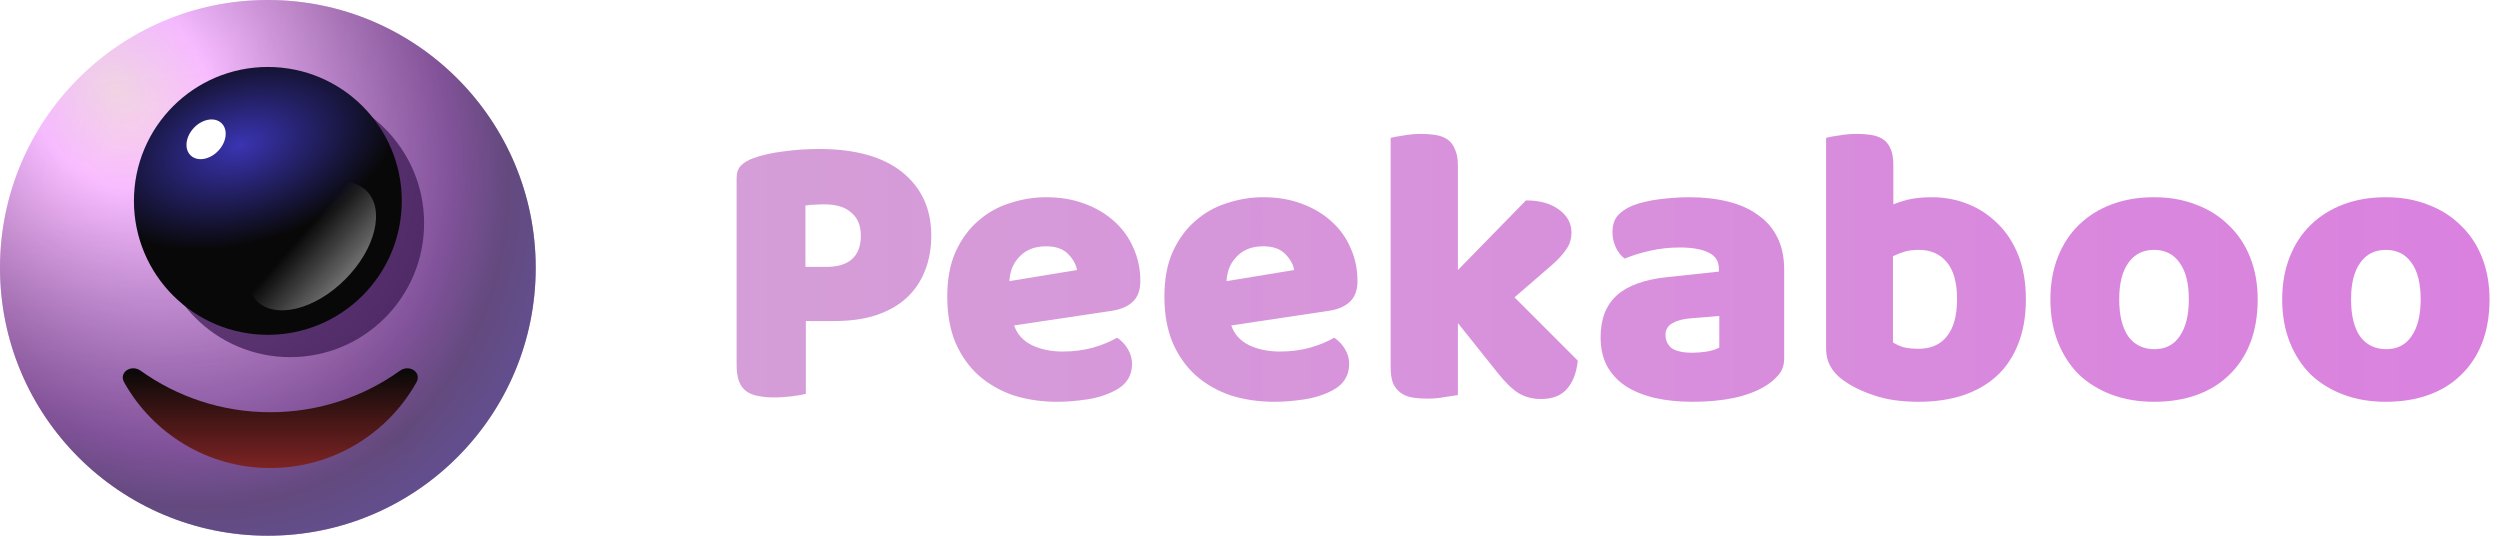 <svg width="112" height="24" viewBox="0 0 112 24" fill="none" xmlns="http://www.w3.org/2000/svg">
<circle cx="12" cy="12" r="12" fill="url(#paint0_radial_22501_36121)"/>
<g clip-path="url(#paint1_diamond_22501_36121_clip_path)" data-figma-skip-parse="true"><g transform="matrix(0.013 0.015 -0.022 0.018 6 5.75)"><rect x="0" y="0" width="1330.17" height="634.616" fill="url(#paint1_diamond_22501_36121)" opacity="0.2" shape-rendering="crispEdges"/><rect x="0" y="0" width="1330.17" height="634.616" transform="scale(1 -1)" fill="url(#paint1_diamond_22501_36121)" opacity="0.2" shape-rendering="crispEdges"/><rect x="0" y="0" width="1330.17" height="634.616" transform="scale(-1 1)" fill="url(#paint1_diamond_22501_36121)" opacity="0.2" shape-rendering="crispEdges"/><rect x="0" y="0" width="1330.17" height="634.616" transform="scale(-1)" fill="url(#paint1_diamond_22501_36121)" opacity="0.2" shape-rendering="crispEdges"/></g></g><circle cx="12" cy="12" r="12" data-figma-gradient-fill="{&#34;type&#34;:&#34;GRADIENT_DIAMOND&#34;,&#34;stops&#34;:[{&#34;color&#34;:{&#34;r&#34;:0.36112853884696960,&#34;g&#34;:0.21770833432674408,&#34;b&#34;:1.0,&#34;a&#34;:0.0},&#34;position&#34;:0.0},{&#34;color&#34;:{&#34;r&#34;:0.36078432202339172,&#34;g&#34;:0.21960784494876862,&#34;b&#34;:1.0,&#34;a&#34;:1.0},&#34;position&#34;:1.0}],&#34;stopsVar&#34;:[{&#34;color&#34;:{&#34;r&#34;:0.36112853884696960,&#34;g&#34;:0.21770833432674408,&#34;b&#34;:1.0,&#34;a&#34;:0.0},&#34;position&#34;:0.0},{&#34;color&#34;:{&#34;r&#34;:0.36078432202339172,&#34;g&#34;:0.21960784494876862,&#34;b&#34;:1.0,&#34;a&#34;:1.0},&#34;position&#34;:1.0}],&#34;transform&#34;:{&#34;m00&#34;:25.000001907348633,&#34;m01&#34;:-44.529998779296875,&#34;m02&#34;:15.764998435974121,&#34;m10&#34;:30.500001907348633,&#34;m11&#34;:36.50,&#34;m12&#34;:-27.750001907348633},&#34;opacity&#34;:0.20000000298023224,&#34;blendMode&#34;:&#34;NORMAL&#34;,&#34;visible&#34;:true}"/>
<circle cx="12" cy="12" r="12" fill="white" fill-opacity="0.2"/>
<g filter="url(#filter0_f_22501_36121)">
<circle cx="13" cy="10" r="6" fill="#38174F" fill-opacity="0.7"/>
</g>
<circle cx="12" cy="9" r="6" fill="url(#paint2_radial_22501_36121)"/>
<ellipse cx="9.233" cy="6.241" rx="1" ry="0.75" transform="rotate(-46.314 9.233 6.241)" fill="white"/>
<ellipse cx="13.963" cy="11.019" rx="3.483" ry="2.121" transform="rotate(-45 13.963 11.019)" fill="url(#paint3_linear_22501_36121)" fill-opacity="0.4"/>
<path fill-rule="evenodd" clip-rule="evenodd" d="M18.656 17.13C18.909 16.679 18.339 16.308 17.919 16.608C16.281 17.779 14.276 18.468 12.109 18.468C9.943 18.468 7.937 17.779 6.3 16.608C5.88 16.308 5.31 16.679 5.562 17.13C6.846 19.42 9.297 20.968 12.109 20.968C14.922 20.968 17.373 19.42 18.656 17.13Z" fill="url(#paint4_linear_22501_36121)"/>
<path d="M37.024 11.956C37.52 11.956 37.898 11.843 38.158 11.619C38.43 11.383 38.566 11.028 38.566 10.555C38.566 10.106 38.424 9.764 38.14 9.527C37.868 9.279 37.467 9.155 36.935 9.155C36.746 9.155 36.586 9.161 36.456 9.173C36.338 9.173 36.214 9.185 36.084 9.208V11.956H37.024ZM36.102 17.645C35.972 17.681 35.765 17.716 35.481 17.752C35.21 17.787 34.938 17.805 34.666 17.805C34.394 17.805 34.152 17.781 33.939 17.734C33.739 17.699 33.567 17.628 33.425 17.521C33.284 17.415 33.177 17.267 33.106 17.078C33.035 16.889 33 16.641 33 16.334V7.985C33 7.737 33.065 7.548 33.195 7.418C33.337 7.276 33.526 7.164 33.762 7.081C34.164 6.939 34.619 6.839 35.127 6.78C35.647 6.709 36.167 6.674 36.687 6.674C38.318 6.674 39.564 7.022 40.427 7.719C41.289 8.417 41.721 9.362 41.721 10.555C41.721 11.134 41.626 11.66 41.437 12.133C41.26 12.594 40.988 12.996 40.622 13.338C40.267 13.669 39.812 13.929 39.257 14.118C38.713 14.295 38.081 14.384 37.36 14.384H36.102V17.645Z" fill="url(#paint5_linear_22501_36121)"/>
<path d="M47.365 18C46.667 18 46.017 17.905 45.415 17.716C44.824 17.515 44.304 17.22 43.855 16.83C43.418 16.44 43.069 15.95 42.809 15.359C42.561 14.768 42.437 14.077 42.437 13.285C42.437 12.505 42.561 11.838 42.809 11.282C43.069 10.715 43.406 10.254 43.82 9.9C44.233 9.533 44.706 9.267 45.238 9.102C45.769 8.925 46.313 8.836 46.868 8.836C47.495 8.836 48.062 8.931 48.57 9.12C49.09 9.309 49.533 9.569 49.899 9.9C50.278 10.23 50.567 10.626 50.768 11.087C50.981 11.548 51.087 12.05 51.087 12.594C51.087 12.996 50.975 13.303 50.75 13.515C50.526 13.728 50.212 13.864 49.811 13.923L45.433 14.579C45.563 14.969 45.828 15.264 46.23 15.465C46.632 15.654 47.093 15.749 47.613 15.749C48.097 15.749 48.552 15.69 48.978 15.572C49.415 15.442 49.769 15.294 50.041 15.129C50.23 15.247 50.39 15.412 50.52 15.625C50.65 15.838 50.715 16.062 50.715 16.298C50.715 16.83 50.467 17.226 49.97 17.486C49.592 17.687 49.167 17.823 48.694 17.894C48.221 17.965 47.778 18 47.365 18ZM46.868 11.034C46.585 11.034 46.337 11.081 46.124 11.176C45.923 11.27 45.758 11.394 45.628 11.548C45.498 11.69 45.397 11.855 45.326 12.044C45.267 12.222 45.232 12.405 45.22 12.594L48.251 12.098C48.215 11.861 48.086 11.625 47.861 11.389C47.636 11.152 47.306 11.034 46.868 11.034Z" fill="url(#paint6_linear_22501_36121)"/>
<path d="M57.093 18C56.396 18 55.746 17.905 55.143 17.716C54.552 17.515 54.032 17.22 53.583 16.83C53.146 16.44 52.797 15.95 52.537 15.359C52.289 14.768 52.165 14.077 52.165 13.285C52.165 12.505 52.289 11.838 52.537 11.282C52.797 10.715 53.134 10.254 53.548 9.9C53.961 9.533 54.434 9.267 54.966 9.102C55.498 8.925 56.041 8.836 56.596 8.836C57.223 8.836 57.79 8.931 58.298 9.12C58.818 9.309 59.261 9.569 59.627 9.9C60.006 10.23 60.295 10.626 60.496 11.087C60.709 11.548 60.815 12.05 60.815 12.594C60.815 12.996 60.703 13.303 60.478 13.515C60.254 13.728 59.941 13.864 59.539 13.923L55.161 14.579C55.291 14.969 55.557 15.264 55.958 15.465C56.36 15.654 56.821 15.749 57.341 15.749C57.825 15.749 58.28 15.69 58.706 15.572C59.143 15.442 59.498 15.294 59.769 15.129C59.958 15.247 60.118 15.412 60.248 15.625C60.378 15.838 60.443 16.062 60.443 16.298C60.443 16.83 60.195 17.226 59.698 17.486C59.32 17.687 58.895 17.823 58.422 17.894C57.95 17.965 57.506 18 57.093 18ZM56.596 11.034C56.313 11.034 56.065 11.081 55.852 11.176C55.651 11.27 55.486 11.394 55.356 11.548C55.226 11.69 55.125 11.855 55.054 12.044C54.995 12.222 54.96 12.405 54.948 12.594L57.979 12.098C57.944 11.861 57.814 11.625 57.589 11.389C57.365 11.152 57.034 11.034 56.596 11.034Z" fill="url(#paint7_linear_22501_36121)"/>
<path d="M70.685 16.157C70.626 16.712 70.46 17.137 70.189 17.433C69.929 17.728 69.545 17.876 69.037 17.876C68.658 17.876 68.322 17.787 68.026 17.61C67.731 17.421 67.412 17.108 67.069 16.671L65.314 14.473V17.699C65.184 17.722 64.989 17.752 64.729 17.787C64.481 17.835 64.227 17.858 63.967 17.858C63.707 17.858 63.471 17.84 63.258 17.805C63.057 17.77 62.886 17.699 62.744 17.592C62.602 17.486 62.49 17.344 62.407 17.167C62.336 16.978 62.301 16.736 62.301 16.44V6.177C62.431 6.142 62.62 6.106 62.868 6.071C63.128 6.024 63.388 6 63.648 6C63.908 6 64.138 6.018 64.339 6.053C64.552 6.089 64.729 6.16 64.871 6.266C65.013 6.372 65.119 6.52 65.19 6.709C65.273 6.886 65.314 7.123 65.314 7.418V12.098L68.363 8.978C68.978 8.978 69.468 9.114 69.834 9.386C70.212 9.657 70.401 10 70.401 10.414C70.401 10.591 70.372 10.756 70.313 10.91C70.254 11.052 70.159 11.199 70.029 11.353C69.911 11.507 69.751 11.672 69.551 11.849C69.362 12.015 69.137 12.21 68.877 12.434L67.849 13.32L70.685 16.157Z" fill="url(#paint8_linear_22501_36121)"/>
<path d="M75.819 15.802C76.02 15.802 76.239 15.784 76.475 15.749C76.723 15.702 76.906 15.643 77.024 15.572V14.154L75.748 14.26C75.417 14.284 75.145 14.354 74.933 14.473C74.72 14.591 74.614 14.768 74.614 15.004C74.614 15.241 74.702 15.436 74.879 15.589C75.069 15.731 75.382 15.802 75.819 15.802ZM75.677 8.836C76.315 8.836 76.894 8.901 77.414 9.031C77.946 9.161 78.395 9.362 78.761 9.634C79.139 9.894 79.429 10.23 79.63 10.644C79.831 11.046 79.931 11.524 79.931 12.08V16.05C79.931 16.358 79.843 16.611 79.665 16.812C79.5 17.002 79.299 17.167 79.063 17.309C78.295 17.77 77.213 18 75.819 18C75.193 18 74.626 17.941 74.117 17.823C73.621 17.705 73.19 17.527 72.823 17.291C72.469 17.055 72.191 16.753 71.99 16.387C71.801 16.021 71.707 15.595 71.707 15.111C71.707 14.295 71.949 13.669 72.433 13.232C72.918 12.795 73.668 12.523 74.684 12.416L77.007 12.168V12.044C77.007 11.702 76.853 11.459 76.546 11.318C76.25 11.164 75.819 11.087 75.252 11.087C74.803 11.087 74.365 11.134 73.94 11.229C73.515 11.323 73.131 11.442 72.788 11.584C72.634 11.477 72.504 11.318 72.398 11.105C72.292 10.88 72.239 10.65 72.239 10.414C72.239 10.106 72.309 9.864 72.451 9.687C72.605 9.498 72.835 9.338 73.142 9.208C73.485 9.078 73.887 8.984 74.348 8.925C74.82 8.866 75.264 8.836 75.677 8.836Z" fill="url(#paint9_linear_22501_36121)"/>
<path d="M81.809 6.177C81.927 6.142 82.116 6.106 82.376 6.071C82.636 6.024 82.902 6 83.174 6C83.434 6 83.664 6.018 83.865 6.053C84.078 6.089 84.255 6.16 84.397 6.266C84.539 6.372 84.645 6.52 84.716 6.709C84.787 6.886 84.822 7.123 84.822 7.418V9.155C85.118 9.037 85.395 8.954 85.656 8.907C85.927 8.86 86.223 8.836 86.542 8.836C87.109 8.836 87.647 8.936 88.155 9.137C88.663 9.338 89.112 9.634 89.502 10.024C89.892 10.402 90.199 10.874 90.424 11.442C90.648 12.009 90.76 12.665 90.76 13.409C90.76 14.177 90.642 14.851 90.406 15.43C90.181 15.997 89.862 16.47 89.449 16.848C89.035 17.226 88.527 17.515 87.924 17.716C87.334 17.905 86.678 18 85.957 18C85.177 18 84.515 17.905 83.972 17.716C83.428 17.539 82.967 17.315 82.589 17.043C82.069 16.677 81.809 16.204 81.809 15.625V6.177ZM85.957 15.625C86.5 15.625 86.92 15.442 87.215 15.075C87.523 14.697 87.676 14.142 87.676 13.409C87.676 12.665 87.523 12.109 87.215 11.743C86.908 11.377 86.495 11.194 85.975 11.194C85.738 11.194 85.531 11.217 85.354 11.264C85.189 11.312 85.006 11.383 84.805 11.477V15.341C84.935 15.424 85.088 15.495 85.266 15.554C85.455 15.601 85.685 15.625 85.957 15.625Z" fill="url(#paint10_linear_22501_36121)"/>
<path d="M101.145 13.409C101.145 14.142 101.032 14.798 100.808 15.377C100.583 15.944 100.264 16.422 99.851 16.812C99.449 17.202 98.964 17.498 98.397 17.699C97.83 17.9 97.198 18 96.501 18C95.803 18 95.171 17.894 94.604 17.681C94.037 17.468 93.546 17.167 93.133 16.777C92.731 16.375 92.418 15.891 92.193 15.323C91.969 14.756 91.857 14.118 91.857 13.409C91.857 12.712 91.969 12.08 92.193 11.513C92.418 10.945 92.731 10.467 93.133 10.077C93.546 9.675 94.037 9.368 94.604 9.155C95.171 8.942 95.803 8.836 96.501 8.836C97.198 8.836 97.83 8.948 98.397 9.173C98.964 9.386 99.449 9.693 99.851 10.095C100.264 10.485 100.583 10.963 100.808 11.53C101.032 12.098 101.145 12.724 101.145 13.409ZM94.941 13.409C94.941 14.13 95.077 14.685 95.349 15.075C95.632 15.454 96.022 15.643 96.518 15.643C97.015 15.643 97.393 15.448 97.653 15.058C97.924 14.668 98.06 14.118 98.06 13.409C98.06 12.7 97.924 12.157 97.653 11.778C97.381 11.389 96.997 11.194 96.501 11.194C96.004 11.194 95.62 11.389 95.349 11.778C95.077 12.157 94.941 12.7 94.941 13.409Z" fill="url(#paint11_linear_22501_36121)"/>
<path d="M111.531 13.409C111.531 14.142 111.418 14.798 111.194 15.377C110.969 15.944 110.65 16.422 110.237 16.812C109.835 17.202 109.35 17.498 108.783 17.699C108.216 17.9 107.584 18 106.886 18C106.189 18 105.557 17.894 104.99 17.681C104.423 17.468 103.932 17.167 103.519 16.777C103.117 16.375 102.804 15.891 102.579 15.323C102.355 14.756 102.242 14.118 102.242 13.409C102.242 12.712 102.355 12.08 102.579 11.513C102.804 10.945 103.117 10.467 103.519 10.077C103.932 9.675 104.423 9.368 104.99 9.155C105.557 8.942 106.189 8.836 106.886 8.836C107.584 8.836 108.216 8.948 108.783 9.173C109.35 9.386 109.835 9.693 110.237 10.095C110.65 10.485 110.969 10.963 111.194 11.53C111.418 12.098 111.531 12.724 111.531 13.409ZM105.327 13.409C105.327 14.13 105.463 14.685 105.734 15.075C106.018 15.454 106.408 15.643 106.904 15.643C107.401 15.643 107.779 15.448 108.039 15.058C108.31 14.668 108.446 14.118 108.446 13.409C108.446 12.7 108.31 12.157 108.039 11.778C107.767 11.389 107.383 11.194 106.886 11.194C106.39 11.194 106.006 11.389 105.734 11.778C105.463 12.157 105.327 12.7 105.327 13.409Z" fill="url(#paint12_linear_22501_36121)"/>
<defs>
<clipPath id="paint1_diamond_22501_36121_clip_path"><circle cx="12" cy="12" r="12"/></clipPath><filter id="filter0_f_22501_36121" x="5" y="2" width="16" height="16" filterUnits="userSpaceOnUse" color-interpolation-filters="sRGB">
<feFlood flood-opacity="0" result="BackgroundImageFix"/>
<feBlend mode="normal" in="SourceGraphic" in2="BackgroundImageFix" result="shape"/>
<feGaussianBlur stdDeviation="1" result="effect1_foregroundBlur_22501_36121"/>
</filter>
<radialGradient id="paint0_radial_22501_36121" cx="0" cy="0" r="1" gradientUnits="userSpaceOnUse" gradientTransform="translate(5.25 4) rotate(53.643) scale(22.351 17.919)">
<stop stop-color="#EFCCDB"/>
<stop offset="0.215" stop-color="#FBAFFF"/>
<stop offset="0.765" stop-color="#632366"/>
<stop offset="0.895" stop-color="#341535"/>
<stop offset="0.99" stop-color="#351D4C"/>
</radialGradient>
<linearGradient id="paint1_diamond_22501_36121" x1="0" y1="0" x2="500" y2="500" gradientUnits="userSpaceOnUse">
<stop stop-color="#5C38FF" stop-opacity="0"/>
<stop offset="1" stop-color="#5C38FF"/>
</linearGradient>
<radialGradient id="paint2_radial_22501_36121" cx="0" cy="0" r="1" gradientUnits="userSpaceOnUse" gradientTransform="translate(10.75 6.5) rotate(73.611) scale(4.43 7.296)">
<stop stop-color="#3A34B2"/>
<stop offset="1" stop-color="#080808"/>
</radialGradient>
<linearGradient id="paint3_linear_22501_36121" x1="14.356" y1="10.325" x2="14.533" y2="12.976" gradientUnits="userSpaceOnUse">
<stop stop-color="white" stop-opacity="0"/>
<stop offset="1" stop-color="white"/>
</linearGradient>
<linearGradient id="paint4_linear_22501_36121" x1="12.109" y1="16.5" x2="12.109" y2="20.968" gradientUnits="userSpaceOnUse">
<stop stop-color="#080808"/>
<stop offset="1" stop-color="#7D2323"/>
</linearGradient>
<linearGradient id="paint5_linear_22501_36121" x1="33" y1="12" x2="111.531" y2="12" gradientUnits="userSpaceOnUse">
<stop stop-color="#D59ED8"/>
<stop offset="1" stop-color="#DA81DF"/>
</linearGradient>
<linearGradient id="paint6_linear_22501_36121" x1="33" y1="12" x2="111.531" y2="12" gradientUnits="userSpaceOnUse">
<stop stop-color="#D59ED8"/>
<stop offset="1" stop-color="#DA81DF"/>
</linearGradient>
<linearGradient id="paint7_linear_22501_36121" x1="33" y1="12" x2="111.531" y2="12" gradientUnits="userSpaceOnUse">
<stop stop-color="#D59ED8"/>
<stop offset="1" stop-color="#DA81DF"/>
</linearGradient>
<linearGradient id="paint8_linear_22501_36121" x1="33" y1="12" x2="111.531" y2="12" gradientUnits="userSpaceOnUse">
<stop stop-color="#D59ED8"/>
<stop offset="1" stop-color="#DA81DF"/>
</linearGradient>
<linearGradient id="paint9_linear_22501_36121" x1="33" y1="12" x2="111.531" y2="12" gradientUnits="userSpaceOnUse">
<stop stop-color="#D59ED8"/>
<stop offset="1" stop-color="#DA81DF"/>
</linearGradient>
<linearGradient id="paint10_linear_22501_36121" x1="33" y1="12" x2="111.531" y2="12" gradientUnits="userSpaceOnUse">
<stop stop-color="#D59ED8"/>
<stop offset="1" stop-color="#DA81DF"/>
</linearGradient>
<linearGradient id="paint11_linear_22501_36121" x1="33" y1="12" x2="111.531" y2="12" gradientUnits="userSpaceOnUse">
<stop stop-color="#D59ED8"/>
<stop offset="1" stop-color="#DA81DF"/>
</linearGradient>
<linearGradient id="paint12_linear_22501_36121" x1="33" y1="12" x2="111.531" y2="12" gradientUnits="userSpaceOnUse">
<stop stop-color="#D59ED8"/>
<stop offset="1" stop-color="#DA81DF"/>
</linearGradient>
</defs>
</svg>
